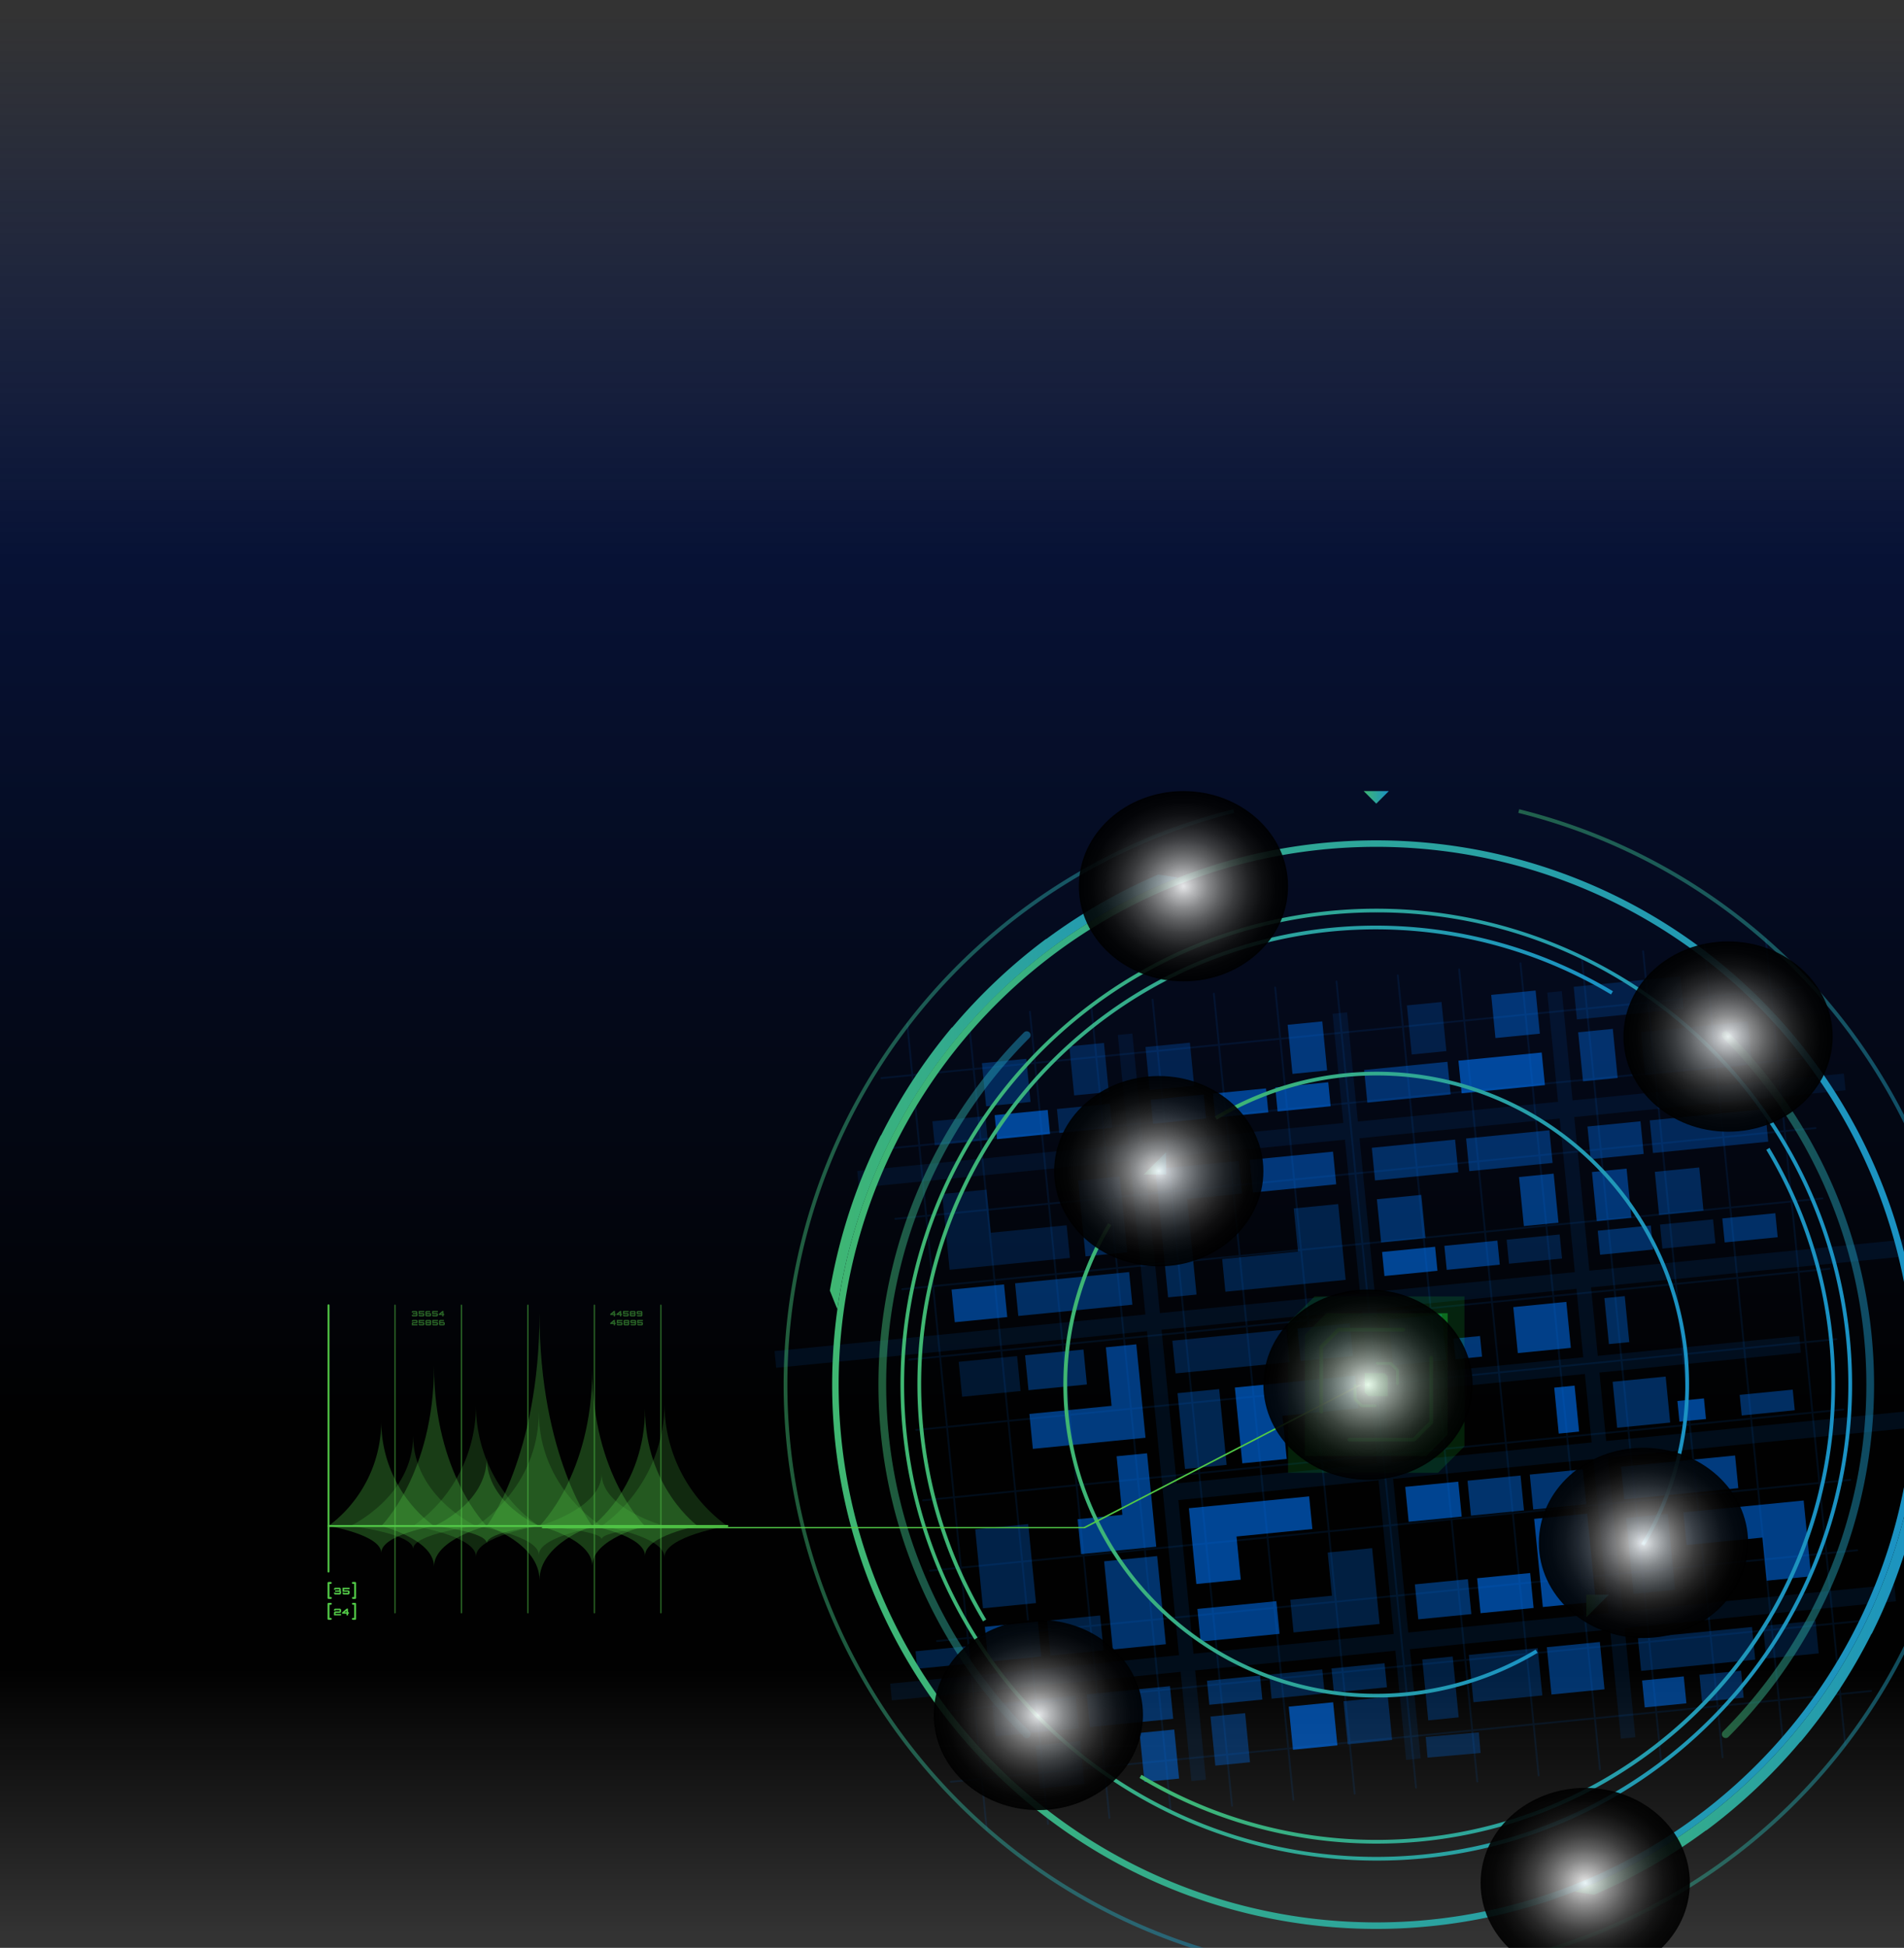 <svg xmlns="http://www.w3.org/2000/svg" xmlns:xlink="http://www.w3.org/1999/xlink" width="440" height="450" viewBox="0 0 440 450"><rect x="0" y="0" width="440" height="450" fill="#333333" stroke="none"/><defs><linearGradient id="a" x1="0.5" x2="0.5" y2="1" gradientUnits="objectBoundingBox"><stop offset="0" stop-color="#1a1e4e"/><stop offset="1" stop-color="#0c0d17"/></linearGradient><clipPath id="b"><rect width="440" height="450" fill="url(#a)"/></clipPath><linearGradient id="c" x1="0.5" x2="0.5" y2="1" gradientUnits="objectBoundingBox"><stop offset="0" stop-color="#0b1c56" stop-opacity="0"/><stop offset="0.284" stop-color="#071235"/><stop offset="0.732" stop-color="#010101"/><stop offset="0.862" stop-color="#010101"/><stop offset="1" stop-opacity="0"/></linearGradient><linearGradient id="d" x1="-0.514" y1="0.344" x2="1.705" y2="0.339" gradientUnits="objectBoundingBox"><stop offset="0" stop-color="#52ca47"/><stop offset="1" stop-color="#07f"/></linearGradient><radialGradient id="t" cx="0.5" cy="0.5" r="0.5" gradientUnits="objectBoundingBox"><stop offset="0" stop-color="#fff"/><stop offset="0.11" stop-color="#cbcbcb"/><stop offset="0.239" stop-color="#959595"/><stop offset="0.37" stop-color="#686868"/><stop offset="0.499" stop-color="#424242"/><stop offset="0.628" stop-color="#252525"/><stop offset="0.755" stop-color="#101010"/><stop offset="0.88" stop-color="#040404"/><stop offset="1"/></radialGradient></defs><g clip-path="url(#b)"><rect width="440" height="450" fill="url(#c)"/><g transform="translate(75.497 140.563)"><g transform="translate(103.495 76.19)"><g transform="translate(24.491)" opacity="0.1" style="mix-blend-mode:screen;isolation:isolate"><g transform="translate(5.963 19.571)"><path d="M143.356,278.278a.214.214,0,0,1-.212-.194L124.774,91.868a.215.215,0,0,1,.428-.042l18.369,186.217a.217.217,0,0,1-.193.235Z" transform="translate(-124.773 -91.632)" fill="#07f"/></g><g transform="translate(20.134 18.172)"><path d="M156.435,276.987a.214.214,0,0,1-.213-.193L137.853,90.578a.215.215,0,1,1,.428-.043L156.65,276.752a.214.214,0,0,1-.193.234Z" transform="translate(-137.852 -90.341)" fill="#07f"/></g><g transform="translate(34.305 16.774)"><path d="M169.514,275.7a.216.216,0,0,1-.213-.194L150.932,89.287a.214.214,0,1,1,.427-.042l18.37,186.217a.216.216,0,0,1-.193.235Z" transform="translate(-150.931 -89.051)" fill="#07f"/></g><g transform="translate(48.476 15.377)"><path d="M182.593,274.407a.215.215,0,0,1-.213-.193L164.011,88a.215.215,0,0,1,.427-.042l18.37,186.217a.214.214,0,0,1-.193.234Z" transform="translate(-164.01 -87.762)" fill="#07f"/></g><g transform="translate(62.646 13.978)"><path d="M195.672,273.118a.214.214,0,0,1-.214-.193L177.089,86.707a.215.215,0,0,1,.428-.042l18.37,186.217a.217.217,0,0,1-.193.235Z" transform="translate(-177.088 -86.471)" fill="#07f"/></g><g transform="translate(76.817 12.58)"><path d="M208.75,271.827a.215.215,0,0,1-.213-.193L190.168,85.417a.216.216,0,0,1,.429-.042l18.369,186.217a.216.216,0,0,1-.194.234Z" transform="translate(-190.167 -85.18)" fill="#07f"/></g><g transform="translate(90.988 11.183)"><path d="M221.829,270.538a.215.215,0,0,1-.213-.194L203.247,84.127a.215.215,0,0,1,.428-.042L222.044,270.3a.216.216,0,0,1-.193.235Z" transform="translate(-203.246 -83.891)" fill="#07f"/></g><g transform="translate(105.159 9.785)"><path d="M234.908,269.247a.214.214,0,0,1-.213-.193L216.326,82.836a.213.213,0,0,1,.192-.234.216.216,0,0,1,.236.193l18.369,186.216a.215.215,0,0,1-.193.235Z" transform="translate(-216.325 -82.601)" fill="#07f"/></g><g transform="translate(119.33 8.386)"><path d="M247.987,267.958a.216.216,0,0,1-.215-.193L229.4,81.546a.216.216,0,1,1,.429-.041L248.2,267.72a.215.215,0,0,1-.193.236Z" transform="translate(-229.403 -81.31)" fill="#07f"/></g><g transform="translate(133.501 6.988)"><path d="M261.066,266.667a.214.214,0,0,1-.213-.193L242.483,80.256a.216.216,0,0,1,.429-.042l18.369,186.217a.216.216,0,0,1-.193.235Z" transform="translate(-242.482 -80.019)" fill="#07f"/></g><g transform="translate(147.671 5.591)"><path d="M274.145,265.378a.213.213,0,0,1-.213-.194L255.561,78.966a.217.217,0,0,1,.194-.235.215.215,0,0,1,.235.193L274.359,265.14a.215.215,0,0,1-.193.236Z" transform="translate(-255.56 -78.73)" fill="#07f"/></g><g transform="translate(161.844 4.193)"><path d="M287.223,264.086a.214.214,0,0,1-.213-.194L268.642,77.676a.215.215,0,1,1,.427-.042l18.369,186.217a.215.215,0,0,1-.194.235Z" transform="translate(-268.641 -77.44)" fill="#07f"/></g><g transform="translate(176.015 2.795)"><path d="M300.3,262.8a.214.214,0,0,1-.213-.2L281.721,76.386a.214.214,0,0,1,.192-.235.216.216,0,0,1,.235.193L300.517,262.56a.215.215,0,0,1-.192.236Z" transform="translate(-281.72 -76.15)" fill="#07f"/></g><g transform="translate(190.185 1.397)"><path d="M313.381,261.507a.215.215,0,0,1-.213-.194L294.8,75.1a.215.215,0,0,1,.192-.235.213.213,0,0,1,.235.193L313.6,261.27a.215.215,0,0,1-.193.235Z" transform="translate(-294.798 -74.859)" fill="#07f"/></g><g transform="translate(204.356)"><path d="M326.459,260.216a.217.217,0,0,1-.214-.194L307.878,73.806a.215.215,0,0,1,.427-.043l18.37,186.217a.215.215,0,0,1-.194.235Z" transform="translate(-307.877 -73.57)" fill="#07f"/></g><g transform="translate(16.036 173.692)"><path d="M134.286,255.281a.215.215,0,0,1-.021-.429l212.65-20.975a.217.217,0,0,1,.234.193.213.213,0,0,1-.192.234L134.307,255.28Z" transform="translate(-134.07 -233.876)" fill="#07f"/></g><g transform="translate(14.432 157.434)"><path d="M132.806,240.277a.215.215,0,0,1-.021-.429l212.649-20.977a.22.22,0,0,1,.236.193.214.214,0,0,1-.194.235L132.826,240.276Z" transform="translate(-132.59 -218.87)" fill="#07f"/></g><g transform="translate(12.829 141.176)"><path d="M131.326,225.272a.215.215,0,0,1-.022-.428l212.652-20.978a.222.222,0,0,1,.235.194.218.218,0,0,1-.194.236L131.346,225.272Z" transform="translate(-131.11 -203.866)" fill="#07f"/></g><g transform="translate(11.225 124.919)"><path d="M129.845,210.268a.214.214,0,0,1-.02-.428l212.651-20.978a.22.22,0,0,1,.235.194.217.217,0,0,1-.193.235L129.866,210.268Z" transform="translate(-129.63 -188.861)" fill="#07f"/></g><g transform="translate(9.622 108.662)"><path d="M128.366,195.264a.215.215,0,0,1-.022-.429L341,173.858a.222.222,0,0,1,.235.193.216.216,0,0,1-.193.235L128.386,195.263Z" transform="translate(-128.15 -173.858)" fill="#07f"/></g><g transform="translate(8.018 92.405)"><path d="M126.886,180.26a.215.215,0,0,1-.022-.429l212.651-20.977a.22.22,0,0,1,.235.194.214.214,0,0,1-.193.235L126.906,180.259Z" transform="translate(-126.67 -158.854)" fill="#07f"/></g><g transform="translate(6.415 76.148)"><path d="M125.406,165.256a.215.215,0,0,1-.022-.429L338.036,143.85a.215.215,0,1,1,.042.428L125.426,165.255Z" transform="translate(-125.19 -143.849)" fill="#07f"/></g><g transform="translate(4.811 59.891)"><path d="M123.925,150.252a.215.215,0,0,1-.021-.429l212.652-20.977a.215.215,0,1,1,.041.428L123.946,150.251Z" transform="translate(-123.71 -128.845)" fill="#07f"/></g><g transform="translate(3.207 43.634)"><path d="M122.445,135.248a.215.215,0,0,1-.021-.429l212.652-20.977a.215.215,0,0,1,.042.428L122.466,135.247Z" transform="translate(-122.23 -113.841)" fill="#07f"/></g><g transform="translate(1.604 27.377)"><path d="M120.965,120.244a.215.215,0,0,1-.021-.429L333.594,98.838a.215.215,0,1,1,.042.428L120.986,120.243Z" transform="translate(-120.75 -98.837)" fill="#07f"/></g><g transform="translate(0 11.12)"><path d="M119.485,105.24a.215.215,0,0,1-.021-.429L332.115,83.834a.215.215,0,1,1,.042.428L119.506,105.239Z" transform="translate(-119.27 -83.833)" fill="#07f"/></g></g><g transform="translate(0 12.222)" opacity="0.1" style="mix-blend-mode:screen;isolation:isolate"><path d="M344.165,107.753l-.381-3.856-62.7,6.185L278.6,84.85l-3.36.332,2.489,25.232-46.262,4.564-2.489-25.232-3.361.332,2.489,25.232-46.262,4.564-2.488-25.232-3.362.33,2.489,25.232-62.7,6.185.38,3.856,62.7-6.184,3.5,35.493-85.7,8.454.38,3.856,85.7-8.453,7.383,74.846-66.732,6.582.38,3.855,66.732-6.582,2.489,25.232,3.361-.33-2.489-25.233,46.261-4.563,2.49,25.231,3.361-.333-2.489-25.232,46.262-4.563,2.489,25.232,3.36-.333-2.488-25.232,62.7-6.185-.381-3.855-62.7,6.185-3.5-35.5,71.351-7.037-.379-3.857-71.353,7.039-1.56-15.819,46.558-4.593-.379-3.856-46.559,4.593-1.561-15.819,85.609-8.445-.38-3.855-85.609,8.444-3.5-35.494ZM182.221,123.727l46.262-4.564,3.5,35.5-46.262,4.564Zm50.145,34.787,3.5,35.5L189.6,198.573l-3.5-35.5Zm-38.879,79.409-3.5-35.495,46.261-4.564,3.5,35.5Zm95.885-9.459-46.262,4.564-3.5-35.494,46.261-4.563Zm-3.882-39.35-46.261,4.564-1.56-15.82,46.262-4.564Zm-1.941-19.675L237.286,174l-1.56-15.819,46.261-4.564Zm-1.941-19.675-46.261,4.564-3.5-35.494,46.262-4.564Z" transform="translate(-96.666 -84.85)" fill="#07f"/></g><g transform="translate(32.584 8.782)"><g transform="translate(70.86 52.632)" opacity="0.25"><path d="M219.93,140.216l-.983-9.965-10.263,1.012.983,9.965-17.529,1.729.744,7.543,27.792-2.742Z" transform="translate(-192.139 -130.251)" fill="#07f"/></g><g transform="translate(106.611 50.509)" opacity="0.37"><rect width="10.313" height="10.013" transform="matrix(0.995, -0.098, 0.098, 0.995, 0, 1.012)" fill="#07f"/></g><g transform="translate(107.813 62.495)" opacity="0.56"><rect width="12.313" height="5.579" transform="translate(0 1.208) rotate(-5.632)" fill="#07f"/></g><g transform="translate(122.205 61.075)" opacity="0.44"><rect width="12.313" height="5.578" transform="translate(0 1.209) rotate(-5.634)" fill="#07f"/></g><g transform="translate(136.597 59.656)" opacity="0.23"><rect width="12.313" height="5.579" transform="matrix(0.995, -0.098, 0.098, 0.995, 0, 1.209)" fill="#07f"/></g><g transform="translate(113.166 116.761)" opacity="0.57"><rect width="12.313" height="8.107" transform="matrix(0.995, -0.098, 0.098, 0.995, 0, 1.208)" fill="#07f"/></g><g transform="translate(127.558 115.341)" opacity="0.42"><rect width="12.312" height="8.107" transform="translate(0 1.208) rotate(-5.632)" fill="#07f"/></g><g transform="translate(141.949 113.921)" opacity="0.43"><rect width="12.313" height="8.107" transform="translate(0 1.209) rotate(-5.637)" fill="#07f"/></g><g transform="translate(115.387 139.289)" opacity="0.41"><rect width="12.313" height="8.108" transform="translate(0 1.209) rotate(-5.637)" fill="#07f"/></g><g transform="translate(129.78 137.87)" opacity="0.58"><rect width="12.312" height="8.107" transform="translate(0 1.208) rotate(-5.633)" fill="#07f"/></g><g transform="translate(142.959 124.153)" opacity="0.59"><rect width="12.313" height="20.464" transform="matrix(0.995, -0.098, 0.098, 0.995, 0, 1.208)" fill="#07f"/></g><g transform="translate(13.788 126.564)" opacity="0.28"><rect width="12.313" height="18.342" transform="matrix(0.995, -0.098, 0.098, 0.995, 0, 1.208)" fill="#07f"/></g><g transform="translate(37.455 110.206)" opacity="0.52"><path d="M171.645,197.6l-10.338,1.019.8,8.068,10.338-1.02,7.033-.694-2.13-21.585-7.032.693Z" transform="translate(-161.308 -183.388)" fill="#07f"/></g><g transform="translate(26.314 85.032)" opacity="0.49"><path d="M170.021,174.367l-19,1.874.8,8.068,19-1.875,7.033-.693-2.129-21.587-7.033.694Z" transform="translate(-151.025 -160.154)" fill="#07f"/></g><g transform="translate(25.31 86.236)" opacity="0.35"><rect width="13.562" height="8.107" transform="matrix(0.995, -0.098, 0.098, 0.995, 0, 1.332)" fill="#07f"/></g><g transform="translate(9.971 87.749)" opacity="0.18"><rect width="13.562" height="8.108" transform="translate(0 1.332) rotate(-5.635)" fill="#07f"/></g><g transform="translate(16.01 149.093)" opacity="0.48"><rect width="12.314" height="8.107" transform="matrix(0.995, -0.098, 0.098, 0.995, 0, 1.208)" fill="#07f"/></g><g transform="translate(0 154.746)" opacity="0.26"><rect width="12.313" height="4.053" transform="matrix(0.995, -0.098, 0.098, 0.995, 0, 1.208)" fill="#07f"/></g><g transform="translate(30.402 147.673)" opacity="0.26"><rect width="12.313" height="8.107" transform="translate(0 1.208) rotate(-5.631)" fill="#07f"/></g><g transform="translate(127.859 155.221)" opacity="0.26"><rect width="15.989" height="10.98" transform="translate(0 1.569) rotate(-5.632)" fill="#07f"/></g><g transform="translate(145.884 153.803)" opacity="0.42"><rect width="12.313" height="10.981" transform="translate(0 1.208) rotate(-5.633)" fill="#07f"/></g><g transform="translate(117.1 157.158)" opacity="0.25"><rect width="7.067" height="14.125" transform="matrix(0.995, -0.098, 0.098, 0.995, 0, 0.693)" fill="#07f"/></g><g transform="translate(43.581 133.956)" opacity="0.42"><rect width="12.313" height="20.464" transform="translate(0 1.208) rotate(-5.632)" fill="#07f"/></g><g transform="translate(109.349 78.069)" opacity="0.31"><rect width="12.313" height="10.673" transform="translate(0 1.209) rotate(-5.635)" fill="#07f"/></g><g transform="translate(124.319 83.113)" opacity="0.45"><rect width="6.156" height="4.786" transform="translate(0 0.604) rotate(-5.633)" fill="#07f"/></g><g transform="translate(138.133 75.229)" opacity="0.52"><rect width="12.314" height="10.674" transform="translate(0 1.209) rotate(-5.635)" fill="#07f"/></g><g transform="translate(147.593 94.575)" opacity="0.59"><rect width="4.725" height="10.673" transform="matrix(0.995, -0.098, 0.098, 0.995, 0, 0.464)" fill="#07f"/></g><g transform="translate(159.187 73.898)" opacity="0.35"><rect width="4.725" height="10.674" transform="translate(0 0.464) rotate(-5.63)" fill="#07f"/></g><g transform="translate(161.093 92.482)" opacity="0.36"><rect width="12.313" height="10.674" transform="matrix(0.995, -0.098, 0.098, 0.995, 0, 1.208)" fill="#07f"/></g><g transform="translate(176.063 97.526)" opacity="0.57"><rect width="6.156" height="4.786" transform="translate(0 0.604) rotate(-5.632)" fill="#07f"/></g><g transform="translate(190.454 95.502)" opacity="0.38"><rect width="12.314" height="4.786" transform="translate(0 1.209) rotate(-5.636)" fill="#07f"/></g><g transform="translate(139.461 45.598)" opacity="0.46"><rect width="8.041" height="11.394" transform="matrix(0.995, -0.098, 0.098, 0.995, 0, 0.789)" fill="#07f"/></g><g transform="translate(55.436 42.666)" opacity="0.29"><path d="M185.222,129.846l12.672-1.25-.744-7.543-19.246,1.9.744,7.542,2.178,22.081,6.575-.649Z" transform="translate(-177.903 -121.053)" fill="#07f"/></g><g transform="translate(77.227 40.517)" opacity="0.44"><rect width="19.34" height="7.58" transform="matrix(0.995, -0.098, 0.098, 0.995, 0, 1.899)" fill="#07f"/></g><g transform="translate(59.347 81.609)" opacity="0.24"><rect width="26.488" height="7.58" transform="translate(0 2.6) rotate(-5.634)" fill="#07f"/></g><g transform="translate(73.788 92.277)" opacity="0.58"><path d="M222.632,166.841l-27.791,2.742.744,7.543.983,9.965,10.263-1.014-.983-9.964,17.53-1.73Z" transform="translate(-194.841 -166.841)" fill="#07f"/></g><g transform="translate(63.164 120.16)" opacity="0.58"><path d="M196.042,201.846l17.53-1.729-.745-7.542-27.791,2.741.744,7.543.983,9.965,10.263-1.013Z" transform="translate(-185.035 -192.575)" fill="#07f"/></g><g transform="translate(86.609 132.126)" opacity="0.25"><path d="M206.674,215.543l.745,7.543,19.883-1.961-.744-7.543-.983-9.964-10.263,1.012.983,9.965Z" transform="translate(-206.674 -203.618)" fill="#07f"/></g><g transform="translate(65.137 144.369)" opacity="0.52"><rect width="18.339" height="7.58" transform="matrix(0.995, -0.098, 0.098, 0.995, 0, 1.8)" fill="#07f"/></g><g transform="translate(60.541 95.375)" opacity="0.31"><rect width="9.67" height="17.593" transform="translate(0 0.95) rotate(-5.639)" fill="#07f"/></g><g transform="translate(88.261 80.162)" opacity="0.54"><rect width="12.182" height="7.58" transform="matrix(0.995, -0.098, 0.098, 0.995, 0, 1.196)" fill="#07f"/></g><g transform="translate(163.028 110.715)" opacity="0.49"><rect width="26.488" height="7.58" transform="translate(0 2.601) rotate(-5.635)" fill="#07f"/></g><g transform="translate(177.444 121.12)" opacity="0.52"><path d="M291.253,203.745l17.529-1.729.983,9.965,10.263-1.013L319.043,201l-.743-7.543L290.508,196.2Z" transform="translate(-290.508 -193.461)" fill="#07f"/></g><g transform="translate(164.198 124.219)" opacity="0.29"><rect width="9.669" height="17.592" transform="translate(0 0.949) rotate(-5.633)" fill="#07f"/></g><g transform="translate(166.937 150.335)" opacity="0.27"><rect width="26.488" height="7.579" transform="translate(0 2.601) rotate(-5.635)" fill="#07f"/></g><g transform="translate(167.9 161.753)" opacity="0.5"><rect width="9.671" height="6.25" transform="translate(0 0.949) rotate(-5.632)" fill="#07f"/></g><g transform="translate(181.145 160.445)" opacity="0.33"><rect width="9.671" height="6.249" transform="matrix(0.995, -0.098, 0.098, 0.995, 0, 0.95)" fill="#07f"/></g><g transform="translate(195.851 148.887)" opacity="0.18"><rect width="12.183" height="7.58" transform="matrix(0.995, -0.098, 0.098, 0.995, 0, 1.196)" fill="#07f"/></g><g transform="translate(23.002 68.339)" opacity="0.37"><rect width="26.488" height="7.579" transform="translate(0 2.6) rotate(-5.634)" fill="#07f"/></g><g transform="translate(6.147 49.295)" opacity="0.18"><path d="M161.187,135.407l-17.529,1.728-.983-9.964-10.263,1.012.983,9.965.744,7.543,27.792-2.742Z" transform="translate(-132.412 -127.171)" fill="#07f"/></g><g transform="translate(37.561 46.259)" opacity="0.3"><rect width="9.67" height="17.592" transform="translate(0 0.949) rotate(-5.632)" fill="#07f"/></g><g transform="translate(8.324 71.191)" opacity="0.5"><rect width="12.182" height="7.58" transform="translate(0 1.196) rotate(-5.635)" fill="#07f"/></g><g transform="translate(105.438 37.734)" opacity="0.35"><rect width="19.34" height="7.58" transform="translate(0 1.898) rotate(-5.633)" fill="#07f"/></g><g transform="translate(127.229 35.584)" opacity="0.36"><rect width="19.34" height="7.579" transform="translate(0 1.899) rotate(-5.634)" fill="#07f"/></g><g transform="translate(53.139 15.341)" opacity="0.24"><rect width="10.312" height="10.013" transform="translate(0 1.013) rotate(-5.635)" fill="#07f"/></g><g transform="translate(54.341 27.327)" opacity="0.51"><rect width="12.314" height="5.579" transform="translate(0 1.209) rotate(-5.634)" fill="#07f"/></g><g transform="translate(68.733 25.908)" opacity="0.52"><rect width="12.313" height="5.579" transform="matrix(0.995, -0.098, 0.098, 0.995, 0, 1.208)" fill="#07f"/></g><g transform="translate(83.125 24.488)" opacity="0.55"><rect width="12.313" height="5.579" transform="matrix(0.995, -0.098, 0.098, 0.995, 0, 1.209)" fill="#07f"/></g><g transform="translate(85.989 10.43)" opacity="0.43"><rect width="8.042" height="11.394" transform="translate(0 0.789) rotate(-5.632)" fill="#07f"/></g><g transform="translate(133.028 3.301)" opacity="0.4"><rect width="10.312" height="10.013" transform="translate(0 1.013) rotate(-5.635)" fill="#07f"/></g><g transform="translate(113.546 5.951)" opacity="0.21"><rect width="8.042" height="11.394" transform="translate(0 0.79) rotate(-5.636)" fill="#07f"/></g><g transform="translate(125.457 17.612)" opacity="0.58"><rect width="19.34" height="7.58" transform="matrix(0.995, -0.098, 0.098, 0.995, 0, 1.899)" fill="#07f"/></g><g transform="translate(103.665 19.761)" opacity="0.38"><rect width="19.34" height="7.58" transform="translate(0 1.899) rotate(-5.634)" fill="#07f"/></g><g transform="translate(170.84 44.173)" opacity="0.31"><rect width="10.313" height="10.013" transform="translate(0 1.013) rotate(-5.635)" fill="#07f"/></g><g transform="translate(172.042 56.159)" opacity="0.2"><rect width="12.313" height="5.578" transform="translate(0 1.209) rotate(-5.634)" fill="#07f"/></g><g transform="translate(186.434 54.739)" opacity="0.37"><rect width="12.314" height="5.579" transform="translate(0 1.209) rotate(-5.635)" fill="#07f"/></g><g transform="translate(157.65 57.579)" opacity="0.36"><rect width="12.313" height="5.579" transform="translate(0 1.209) rotate(-5.637)" fill="#07f"/></g><g transform="translate(156.312 44.441)" opacity="0.43"><rect width="8.043" height="11.394" transform="translate(0 0.789) rotate(-5.632)" fill="#07f"/></g><g transform="translate(169.668 30.668)" opacity="0.3"><rect width="26.775" height="7.58" transform="matrix(0.995, -0.098, 0.098, 0.995, 0, 2.628)" fill="#07f"/></g><g transform="translate(155.275 33.508)" opacity="0.36"><rect width="12.313" height="7.579" transform="translate(0 1.209) rotate(-5.634)" fill="#07f"/></g><g transform="translate(167.656 10.469)" opacity="0.18"><rect width="24.788" height="10.013" transform="translate(0 2.434) rotate(-5.634)" fill="#07f"/></g><g transform="translate(153.128 12.158)" opacity="0.37"><rect width="8.042" height="11.394" transform="translate(0 0.789) rotate(-5.632)" fill="#07f"/></g><g transform="translate(152.091 0)" opacity="0.2"><rect width="24.789" height="7.579" transform="translate(0 2.434) rotate(-5.634)" fill="#07f"/></g><g transform="translate(27.784 176.683)" opacity="0.21"><rect width="10.312" height="10.013" transform="matrix(0.995, -0.098, 0.098, 0.995, 0, 1.012)" fill="#07f"/></g><g transform="translate(51.783 174.02)" opacity="0.46"><rect width="8.042" height="11.394" transform="matrix(0.995, -0.098, 0.098, 0.995, 0, 0.789)" fill="#07f"/></g><g transform="translate(98.887 166.481)" opacity="0.28"><rect width="10.313" height="10.013" transform="matrix(0.995, -0.098, 0.098, 0.995, 0, 1.012)" fill="#07f"/></g><g transform="translate(86.241 167.728)" opacity="0.59"><rect width="10.313" height="10.013" transform="translate(0 1.013) rotate(-5.635)" fill="#07f"/></g><g transform="translate(96.129 158.711)" opacity="0.29"><rect width="12.313" height="5.578" transform="translate(0 1.208) rotate(-5.632)" fill="#07f"/></g><g transform="translate(81.737 160.131)" opacity="0.26"><rect width="12.313" height="5.578" transform="translate(0 1.209) rotate(-5.637)" fill="#07f"/></g><g transform="translate(67.345 161.551)" opacity="0.35"><rect width="12.314" height="5.578" transform="translate(0 1.208) rotate(-5.632)" fill="#07f"/></g><g transform="translate(68.16 170.24)" opacity="0.33"><rect width="8.043" height="11.394" transform="translate(0 0.789) rotate(-5.632)" fill="#07f"/></g><g transform="translate(15.334 19.07)" opacity="0.29"><rect width="10.313" height="10.013" transform="matrix(0.995, -0.098, 0.098, 0.995, 0, 1.012)" fill="#07f"/></g><g transform="translate(3.891 32.304)" opacity="0.18"><rect width="12.313" height="5.578" transform="matrix(0.995, -0.098, 0.098, 0.995, 0, 1.208)" fill="#07f"/></g><g transform="translate(18.283 30.884)" opacity="0.57"><rect width="12.313" height="5.579" transform="matrix(0.995, -0.098, 0.098, 0.995, 0, 1.21)" fill="#07f"/></g><g transform="translate(32.675 29.465)" opacity="0.26"><rect width="12.314" height="5.579" transform="translate(0 1.208) rotate(-5.632)" fill="#07f"/></g><g transform="translate(35.539 15.407)" opacity="0.25"><rect width="8.042" height="11.395" transform="translate(0 0.789) rotate(-5.633)" fill="#07f"/></g><g transform="translate(17.761 166.155)" opacity="0.18"><rect width="19.34" height="7.58" transform="matrix(0.995, -0.098, 0.098, 0.995, 0, 1.898)" fill="#07f"/></g><g transform="translate(39.552 164.005)" opacity="0.37"><rect width="19.34" height="7.58" transform="translate(0 1.899) rotate(-5.636)" fill="#07f"/></g></g></g><g transform="translate(253.98 259.65)" opacity="0.26"><rect width="12.313" height="4.788" transform="translate(0 1.066) rotate(-4.968)" fill="#07f"/></g><g transform="translate(222.168 158.94)"><g opacity="0.15" style="mix-blend-mode:screen;isolation:isolate"><path d="M240.819,190.7H206.193V156.072l6.129-6.129h34.626v34.626Z" transform="translate(-206.193 -149.943)" fill="#17d936"/></g><g transform="translate(3.878 3.877)" opacity="0.4" style="mix-blend-mode:screen;isolation:isolate"><path d="M237.809,186.521H209.772V158.485l4.962-4.964h28.037v28.038C240.833,183.5,239.747,184.584,237.809,186.521Z" transform="translate(-209.772 -153.521)" fill="#17d936"/></g><g transform="translate(7.243 7.243)" style="mix-blend-mode:screen;isolation:isolate"><path d="M213.31,176.42a.433.433,0,0,1-.432-.432V161.037a.431.431,0,0,1,.127-.306l3.976-3.976a.432.432,0,0,1,.306-.127h14.951a.432.432,0,0,1,0,.864H217.464l-3.723,3.723v14.774A.432.432,0,0,1,213.31,176.42Z" transform="translate(-212.878 -156.628)" fill="#17d936"/></g><g transform="translate(13.719 13.719)" style="mix-blend-mode:screen;isolation:isolate"><path d="M234.24,182.4H219.287a.432.432,0,1,1,0-.864h14.774l3.722-3.723V163.037a.432.432,0,1,1,.864,0V177.99a.429.429,0,0,1-.127.3l-3.975,3.976A.435.435,0,0,1,234.24,182.4Z" transform="translate(-218.855 -162.605)" fill="#17d936"/></g><g transform="translate(15.158 20.302)" style="mix-blend-mode:screen;isolation:isolate"><path d="M225.155,173.975h-3.116a.316.316,0,0,1-.229-.1l-1.533-1.532a.321.321,0,0,1-.094-.229V169a.323.323,0,0,1,.647,0v2.983l1.342,1.342h2.983a.323.323,0,0,1,0,.647Z" transform="translate(-220.183 -168.68)" fill="#17d936"/></g><g transform="translate(20.302 15.158)" style="mix-blend-mode:screen;isolation:isolate"><path d="M229.9,169.228a.323.323,0,0,1-.323-.323v-2.983l-1.345-1.342h-2.982a.323.323,0,0,1,0-.647h3.116a.319.319,0,0,1,.229.094l1.533,1.533a.32.32,0,0,1,.1.228v3.117A.324.324,0,0,1,229.9,169.228Z" transform="translate(-224.93 -163.933)" fill="#17d936"/></g><g transform="translate(17.728 17.728)" style="mix-blend-mode:screen;isolation:isolate"><path d="M227.853,167.1v4.5h-4.5l-.8-.8v-4.5h4.5Z" transform="translate(-222.555 -166.305)" fill="#17d936"/></g></g><g transform="translate(105.586 42.197)"><g transform="translate(21.917 55.472)" opacity="0.5" style="mix-blend-mode:screen;isolation:isolate"><path d="M153.112,256.691a.887.887,0,0,1-.631-.262,115.228,115.228,0,0,1,0-162.773.892.892,0,0,1,1.261,1.261,113.445,113.445,0,0,0,0,160.25.893.893,0,0,1-.631,1.523Z" transform="translate(-118.824 -93.394)" fill="url(#d)"/><g transform="translate(194.907)"><path d="M299.6,256.691a.893.893,0,0,1-.632-1.523,113.445,113.445,0,0,0,0-160.25.892.892,0,1,1,1.262-1.261,115.234,115.234,0,0,1,0,162.773A.889.889,0,0,1,299.6,256.691Z" transform="translate(-298.709 -93.394)" fill="url(#d)"/></g></g><g transform="translate(10.693 11.374)"><g transform="translate(0 7.907)"><path d="M188.97,60.707q-2.288-.39-4.63-.714a129.583,129.583,0,0,0-25.817,14.863l-.1.009A129.606,129.606,0,0,0,136.748,95.3l-.1.033a129.6,129.6,0,0,0-16.351,24.9c-.029.017-.059.035-.087.053a129.054,129.054,0,0,0-11.748,35.82c.583,1.461,1.141,2.891,1.733,4.3A126.112,126.112,0,0,1,188.97,60.707Z" transform="translate(-108.465 -59.993)" fill="url(#d)"/></g><g transform="translate(172.025 143.163)"><path d="M346.006,184.825a126.108,126.108,0,0,1-78.774,99.707q2.29.39,4.633.714a129.637,129.637,0,0,0,25.817-14.863c.035,0,.068-.007.1-.01a129.6,129.6,0,0,0,21.672-20.438c.033-.012.065-.022.1-.031A129.6,129.6,0,0,0,335.906,225l.087-.054a129.046,129.046,0,0,0,11.747-35.818C347.158,187.667,346.6,186.237,346.006,184.825Z" transform="translate(-267.232 -184.825)" fill="url(#d)"/></g><g transform="translate(0.521)"><path d="M359.223,195.858a125.741,125.741,0,1,0-78.774,99.707A126.035,126.035,0,0,0,359.223,195.858Zm-81.63,99.183a124.248,124.248,0,0,1-167.141-116.6,124.245,124.245,0,0,1,81.334-116.6,124.248,124.248,0,0,1,167.145,116.6,124.243,124.243,0,0,1-81.338,116.6Z" transform="translate(-108.946 -52.695)" fill="url(#d)"/></g></g><g transform="translate(64.668 64.829)"><g transform="translate(35.004)"><path d="M289.827,211.608l-.74-.445a71.823,71.823,0,0,0,9.747-45.092,71.427,71.427,0,0,0-62.71-62.71,71.831,71.831,0,0,0-45.092,9.746l-.446-.738a72.693,72.693,0,0,1,45.638-9.865,72.29,72.29,0,0,1,63.467,63.468A72.689,72.689,0,0,1,289.827,211.608Z" transform="translate(-190.586 -102.03)" fill="url(#d)"/></g><g transform="translate(0 35.004)"><path d="M230.474,243.915a72.3,72.3,0,0,1-61.855-109.579l.738.446a71.827,71.827,0,0,0-9.746,45.092,71.427,71.427,0,0,0,62.71,62.71,71.826,71.826,0,0,0,45.092-9.747l.446.74A72.648,72.648,0,0,1,230.474,243.915Z" transform="translate(-158.28 -134.336)" fill="url(#d)"/></g></g><g transform="translate(0 4.198)" opacity="0.5" style="mix-blend-mode:screen;isolation:isolate"><g transform="translate(169.79)"><path d="M255.507,311.916l-.206-.839a136.109,136.109,0,0,0,0-264.168l.206-.838a136.972,136.972,0,0,1,0,265.844Z" transform="translate(-255.301 -46.072)" fill="url(#d)"/></g><path d="M202.518,311.916a136.972,136.972,0,0,1,0-265.844l.207.838a136.108,136.108,0,0,0,0,264.168Z" transform="translate(-98.596 -46.072)" fill="url(#d)"/></g><g transform="translate(27.001 27.162)"><path d="M233.474,287.182a109.955,109.955,0,1,1,77.753-32.2A109.24,109.24,0,0,1,233.474,287.182Zm0-219.054a109.1,109.1,0,1,0,77.141,31.954A108.382,108.382,0,0,0,233.474,68.128Z" transform="translate(-123.516 -67.266)" fill="url(#d)"/></g><g transform="translate(83.222 83.382)"><path d="M180.6,124.352v-5.2l-5.2,5.2Z" transform="translate(-175.404 -119.153)" fill="url(#d)"/><g transform="translate(102.277 102.278)"><path d="M269.8,213.549v5.2l5.2-5.2Z" transform="translate(-269.799 -213.549)" fill="url(#d)"/></g></g><g transform="translate(30.918 31.079)"><path d="M142.3,231.617a106.621,106.621,0,0,1-14.47-66.942,106.043,106.043,0,0,1,93.1-93.1,106.615,106.615,0,0,1,66.942,14.47l-.445.74a105.745,105.745,0,0,0-66.4-14.353,105.181,105.181,0,0,0-92.34,92.34,105.753,105.753,0,0,0,14.353,66.4Z" transform="translate(-127.131 -70.881)" fill="url(#d)"/><g transform="translate(51.347 51.346)"><path d="M229.357,279.006a106.521,106.521,0,0,1-54.836-15.165l.445-.739a105.736,105.736,0,0,0,66.4,14.352A105.178,105.178,0,0,0,333.7,185.115a105.745,105.745,0,0,0-14.352-66.4l.74-.446a106.617,106.617,0,0,1,14.469,66.943,105.9,105.9,0,0,1-105.2,93.792Z" transform="translate(-174.521 -118.27)" fill="url(#d)"/></g></g><g transform="translate(134.06)"><path d="M225.224,45.1l2.9-2.9h-5.8Z" transform="translate(-222.324 -42.197)" fill="url(#d)"/><g transform="translate(0 271.341)"><path d="M225.224,292.627l-2.9,2.9h5.8Z" transform="translate(-222.324 -292.627)" fill="url(#d)"/></g></g></g><g transform="translate(49.694 179.318)"><path d="M140.283,272.364H15.161c-.151,0-.273-.063-.273-.141s.122-.14.273-.14h125.01l63.56-32.858a.468.468,0,0,1,.385,0c.107.055.107.145,0,.2l-63.64,32.9A.435.435,0,0,1,140.283,272.364Z" transform="translate(-14.888 -239.182)" fill="#52ca47"/></g><g transform="translate(0.205 160.787)"><g transform="translate(0.016)"><g transform="translate(0.199 1.984)"><g transform="translate(0 24.721)" opacity="0.3" style="mix-blend-mode:screen;isolation:isolate"><path d="M27.569,236.24A30.22,30.22,0,0,1,15.38,260.727H39.758A30.221,30.221,0,0,1,27.569,236.24Z" transform="translate(-15.38 -236.24)" fill="#52ca47"/></g><g transform="translate(12.189 12.258)" opacity="0.3" style="mix-blend-mode:screen;isolation:isolate"><path d="M38.818,224.737c0,24.915-12.188,36.951-12.188,36.951H51.008S38.818,249.652,38.818,224.737Z" transform="translate(-26.63 -224.737)" fill="#52ca47"/></g><g transform="translate(24.378 33.451)" opacity="0.3" style="mix-blend-mode:screen;isolation:isolate"><path d="M50.068,244.3c0,10.625-12.189,15.757-12.189,15.757H62.258S50.068,254.922,50.068,244.3Z" transform="translate(-37.879 -244.297)" fill="#52ca47"/></g><g transform="translate(36.567)" opacity="0.3" style="mix-blend-mode:screen;isolation:isolate"><path d="M61.318,213.424c0,33.181-12.189,49.208-12.189,49.208H73.508S61.318,246.605,61.318,213.424Z" transform="translate(-49.129 -213.424)" fill="#52ca47"/></g><g transform="translate(48.757 13.039)" opacity="0.3" style="mix-blend-mode:screen;isolation:isolate"><path d="M72.568,225.458c0,24.39-12.189,36.169-12.189,36.169H84.758S72.568,249.848,72.568,225.458Z" transform="translate(-60.379 -225.458)" fill="#52ca47"/></g><g transform="translate(60.946 22.066)" opacity="0.3" style="mix-blend-mode:screen;isolation:isolate"><path d="M83.818,233.789c0,18.3-12.189,27.143-12.189,27.143H96.007S83.818,252.092,83.818,233.789Z" transform="translate(-71.629 -233.789)" fill="#52ca47"/></g><g transform="translate(5.036 20.824)"><g transform="translate(58.081)" opacity="0.2" style="mix-blend-mode:screen;isolation:isolate"><path d="M88.154,232.643a34.851,34.851,0,0,0,14.521,28.385H73.633A34.851,34.851,0,0,0,88.154,232.643Z" transform="translate(-73.633 -232.643)" fill="#52ca47"/></g><g transform="translate(43.561 16.281)" opacity="0.2" style="mix-blend-mode:screen;isolation:isolate"><path d="M74.752,247.669c0,8.161,14.521,12.1,14.521,12.1H60.232S74.752,255.83,74.752,247.669Z" transform="translate(-60.232 -247.669)" fill="#52ca47"/></g><g transform="translate(29.041 2.029)" opacity="0.2" style="mix-blend-mode:screen;isolation:isolate"><path d="M61.351,234.516c0,17.77,14.52,26.355,14.52,26.355H46.831S61.351,252.287,61.351,234.516Z" transform="translate(-46.831 -234.516)" fill="#52ca47"/></g><g transform="translate(14.52 0.599)" opacity="0.2" style="mix-blend-mode:screen;isolation:isolate"><path d="M47.949,233.2A34,34,0,0,0,62.47,260.981H33.429A34,34,0,0,0,47.949,233.2Z" transform="translate(-33.429 -233.196)" fill="#52ca47"/></g><g transform="translate(0 7.535)" opacity="0.2" style="mix-blend-mode:screen;isolation:isolate"><path d="M34.548,239.6c0,14.058,14.52,20.85,14.52,20.85H20.028S34.548,253.655,34.548,239.6Z" transform="translate(-20.028 -239.597)" fill="#52ca47"/></g></g></g><g transform="translate(0.199 51.192)"><g opacity="0.3" style="mix-blend-mode:screen;isolation:isolate"><path d="M27.569,265.056c0-4.192-12.189-6.216-12.189-6.216H39.758S27.569,260.864,27.569,265.056Z" transform="translate(-15.38 -258.84)" fill="#52ca47"/></g><g transform="translate(12.189)" opacity="0.3" style="mix-blend-mode:screen;isolation:isolate"><path d="M38.818,268.22c0-6.324-12.188-9.38-12.188-9.38H51.008S38.818,261.9,38.818,268.22Z" transform="translate(-26.63 -258.84)" fill="#52ca47"/></g><g transform="translate(24.378)" opacity="0.3" style="mix-blend-mode:screen;isolation:isolate"><path d="M50.068,262.84c0-2.7-12.189-4-12.189-4H62.258S50.068,260.143,50.068,262.84Z" transform="translate(-37.879 -258.84)" fill="#52ca47"/></g><g transform="translate(36.567)" opacity="0.3" style="mix-blend-mode:screen;isolation:isolate"><path d="M61.318,271.331c0-8.422-12.189-12.491-12.189-12.491H73.508S61.318,262.909,61.318,271.331Z" transform="translate(-49.129 -258.84)" fill="#52ca47"/></g><g transform="translate(48.757)" opacity="0.3" style="mix-blend-mode:screen;isolation:isolate"><path d="M72.568,268.022c0-6.19-12.189-9.182-12.189-9.182H84.758S72.568,261.832,72.568,268.022Z" transform="translate(-60.379 -258.84)" fill="#52ca47"/></g><g transform="translate(60.946)" opacity="0.3" style="mix-blend-mode:screen;isolation:isolate"><path d="M83.818,265.73c0-4.646-12.189-6.89-12.189-6.89H96.007S83.818,261.084,83.818,265.73Z" transform="translate(-71.629 -258.84)" fill="#52ca47"/></g><g transform="translate(5.036)"><g transform="translate(58.081)" opacity="0.2" style="mix-blend-mode:screen;isolation:isolate"><path d="M88.154,266.044c0-4.857,14.521-7.2,14.521-7.2H73.633S88.154,261.187,88.154,266.044Z" transform="translate(-73.633 -258.84)" fill="#52ca47"/></g><g transform="translate(43.561)" opacity="0.2" style="mix-blend-mode:screen;isolation:isolate"><path d="M74.752,261.913c0-2.071,14.521-3.073,14.521-3.073H60.232S74.752,259.842,74.752,261.913Z" transform="translate(-60.232 -258.84)" fill="#52ca47"/></g><g transform="translate(29.041)" opacity="0.2" style="mix-blend-mode:screen;isolation:isolate"><path d="M61.351,265.531c0-4.511,14.52-6.691,14.52-6.691H46.831S61.351,261.02,61.351,265.531Z" transform="translate(-46.831 -258.84)" fill="#52ca47"/></g><g transform="translate(14.52)" opacity="0.2" style="mix-blend-mode:screen;isolation:isolate"><path d="M47.949,265.893c0-4.756,14.521-7.053,14.521-7.053H33.429S47.949,261.137,47.949,265.893Z" transform="translate(-33.429 -258.84)" fill="#52ca47"/></g><g opacity="0.2" style="mix-blend-mode:screen;isolation:isolate"><path d="M34.548,264.134c0-3.569,14.52-5.294,14.52-5.294H20.028S34.548,260.565,34.548,264.134Z" transform="translate(-20.028 -258.84)" fill="#52ca47"/></g></g></g><g transform="translate(0.05 0.051)" opacity="0.5" style="mix-blend-mode:screen;isolation:isolate"><g transform="translate(76.799)"><path d="M86.272,262.931a.149.149,0,0,1-.15-.148v-51a.15.15,0,0,1,.3,0v51A.149.149,0,0,1,86.272,262.931Z" transform="translate(-86.122 -211.64)" fill="#52ca47"/></g><g transform="translate(61.439)"><path d="M72.1,262.931a.149.149,0,0,1-.15-.148v-51a.15.15,0,0,1,.3,0v51A.149.149,0,0,1,72.1,262.931Z" transform="translate(-71.946 -211.64)" fill="#52ca47"/></g><g transform="translate(46.079)"><path d="M57.921,262.931a.149.149,0,0,1-.151-.148v-51a.15.15,0,0,1,.3,0v51A.149.149,0,0,1,57.921,262.931Z" transform="translate(-57.77 -211.64)" fill="#52ca47"/></g><g transform="translate(30.721)"><path d="M43.743,262.931a.148.148,0,0,1-.148-.148v-51a.15.15,0,0,1,.3,0v51A.149.149,0,0,1,43.743,262.931Z" transform="translate(-43.595 -211.64)" fill="#52ca47"/></g><g transform="translate(15.36)"><path d="M29.569,262.931a.149.149,0,0,1-.151-.148v-51a.15.15,0,0,1,.3,0v51A.148.148,0,0,1,29.569,262.931Z" transform="translate(-29.418 -211.64)" fill="#52ca47"/></g><path d="M15.392,262.931a.149.149,0,0,1-.15-.148v-51a.15.15,0,0,1,.3,0v51A.149.149,0,0,1,15.392,262.931Z" transform="translate(-15.242 -211.64)" fill="#52ca47"/></g><path d="M107.555,262.985H15.4a.2.2,0,0,1-.2-.2v-51a.2.2,0,0,1,.4,0v50.795h91.96a.2.2,0,1,1,0,.4Z" transform="translate(-15.196 -211.593)" fill="#52ca47"/><g transform="translate(0.05 51.043)" opacity="0.5" style="mix-blend-mode:screen;isolation:isolate"><g transform="translate(76.799)"><path d="M86.272,279.033a.151.151,0,0,1-.15-.151v-20.03a.15.15,0,1,1,.3,0v20.03A.151.151,0,0,1,86.272,279.033Z" transform="translate(-86.122 -258.702)" fill="#52ca47"/></g><g transform="translate(61.439)"><path d="M72.1,279.033a.151.151,0,0,1-.15-.151v-20.03a.15.15,0,1,1,.3,0v20.03A.151.151,0,0,1,72.1,279.033Z" transform="translate(-71.946 -258.702)" fill="#52ca47"/></g><g transform="translate(46.079)"><path d="M57.921,279.033a.151.151,0,0,1-.151-.151v-20.03a.15.15,0,1,1,.3,0v20.03A.151.151,0,0,1,57.921,279.033Z" transform="translate(-57.77 -258.702)" fill="#52ca47"/></g><g transform="translate(30.721)"><path d="M43.743,279.033a.15.15,0,0,1-.148-.151v-20.03a.15.15,0,1,1,.3,0v20.03A.151.151,0,0,1,43.743,279.033Z" transform="translate(-43.595 -258.702)" fill="#52ca47"/></g><g transform="translate(15.36)"><path d="M29.569,279.033a.151.151,0,0,1-.151-.151v-20.03a.15.15,0,1,1,.3,0v20.03A.15.15,0,0,1,29.569,279.033Z" transform="translate(-29.418 -258.702)" fill="#52ca47"/></g><path d="M15.392,269.541a.149.149,0,0,1-.15-.15V258.853a.15.15,0,1,1,.3,0v10.539A.149.149,0,0,1,15.392,269.541Z" transform="translate(-15.242 -258.702)" fill="#52ca47"/></g><g transform="translate(0 50.993)"><path d="M15.4,269.6a.2.2,0,0,1-.2-.2V258.856a.2.2,0,0,1,.2-.2h92.16a.2.2,0,1,1,0,.4H15.595V269.4A.2.2,0,0,1,15.4,269.6Z" transform="translate(-15.196 -258.656)" fill="#52ca47"/></g></g><g transform="translate(19.461 1.519)" opacity="0.5"><path d="M34.4,213.495a.272.272,0,0,1-.011.078.241.241,0,0,1,.061.158v.256a.262.262,0,0,1-.268.251h-.769a.263.263,0,0,1-.271-.251v-.1h.283v.082h.742v-.229h-.806v-.263h.756v-.221h-.692v.1h-.283v-.109a.262.262,0,0,1,.271-.251h.719a.26.26,0,0,1,.268.251Z" transform="translate(-33.142 -212.995)" fill="#52ca47"/><path d="M34.879,213.259v.217h.754a.261.261,0,0,1,.271.249v.261a.264.264,0,0,1-.271.251h-.767a.264.264,0,0,1-.27-.251v-.1h.283v.082h.742v-.231H34.6v-.747H35.9v.264Z" transform="translate(-33.021 -212.995)" fill="#52ca47"/><path d="M36.333,213.259v.217h.754a.26.26,0,0,1,.27.249v.261a.263.263,0,0,1-.27.251h-.768a.264.264,0,0,1-.27-.251v-.74a.262.262,0,0,1,.27-.251h.836v.264Zm0,.713h.741v-.231h-.741Z" transform="translate(-32.899 -212.995)" fill="#52ca47"/><path d="M37.776,213.259v.217h.755a.26.26,0,0,1,.27.249v.261a.263.263,0,0,1-.27.251h-.768a.264.264,0,0,1-.27-.251v-.1h.283v.082h.742v-.231H37.493v-.747H38.8v.264Z" transform="translate(-32.779 -212.995)" fill="#52ca47"/><path d="M40.157,213.662v.265h-.178v.31H39.7v-.31h-.8v-.235l.827-.7h.254v.667Zm-.8,0H39.7v-.255Z" transform="translate(-32.661 -212.995)" fill="#52ca47"/><path d="M34.186,214.907a.261.261,0,0,1,.27.25v.274a.262.262,0,0,1-.27.251h-.754v.2h1.024v.263H33.149v-.482a.261.261,0,0,1,.27-.249h.755v-.247h-.742v.1h-.283v-.114a.262.262,0,0,1,.27-.25Z" transform="translate(-33.141 -212.835)" fill="#52ca47"/><path d="M34.886,215.17v.217h.754a.26.26,0,0,1,.27.249v.262a.262.262,0,0,1-.27.25h-.767a.263.263,0,0,1-.271-.25v-.1h.284v.085h.741v-.233H34.6v-.745H35.91v.263Z" transform="translate(-33.02 -212.835)" fill="#52ca47"/><path d="M37.364,215.4a.268.268,0,0,1-.031.119.229.229,0,0,1,.031.117v.262a.263.263,0,0,1-.271.25h-.767a.262.262,0,0,1-.27-.25v-.262a.238.238,0,0,0,0-.236v-.243a.261.261,0,0,1,.27-.25h.767a.267.267,0,0,1,.271.206Zm-1.025,0h.742v-.232h-.742Zm0,.482h.742v-.233h-.742Z" transform="translate(-32.899 -212.835)" fill="#52ca47"/><path d="M37.8,215.17v.217h.755a.261.261,0,0,1,.27.249v.262a.263.263,0,0,1-.27.25h-.768a.263.263,0,0,1-.27-.25v-.1H37.8v.085h.742v-.233H37.513v-.745h1.308v.263Z" transform="translate(-32.777 -212.835)" fill="#52ca47"/><path d="M39.25,215.17v.217H40a.26.26,0,0,1,.27.249v.262a.261.261,0,0,1-.27.25h-.767a.262.262,0,0,1-.27-.25v-.741a.261.261,0,0,1,.27-.25h.836v.263Zm0,.715h.742v-.233H39.25Z" transform="translate(-32.656 -212.835)" fill="#52ca47"/></g><g transform="translate(65.327 1.519)" opacity="0.5"><path d="M76.731,213.662v.265h-.178v.31H76.27v-.31h-.8v-.235l.827-.7h.254v.667Zm-.8,0h.337v-.255Z" transform="translate(-75.473 -212.995)" fill="#52ca47"/><path d="M78.07,213.662v.265h-.178v.31h-.284v-.31h-.8v-.235l.827-.7h.254v.667Zm-.8,0h.336v-.255Z" transform="translate(-75.361 -212.995)" fill="#52ca47"/><path d="M78.481,213.259v.217h.754a.26.26,0,0,1,.27.249v.262a.263.263,0,0,1-.27.25h-.767a.263.263,0,0,1-.27-.25v-.1h.283v.082h.742v-.231H78.2v-.747H79.5v.264Z" transform="translate(-75.245 -212.995)" fill="#52ca47"/><path d="M80.959,213.489a.255.255,0,0,1-.031.119.219.219,0,0,1,.031.117v.262a.263.263,0,0,1-.27.25h-.768a.264.264,0,0,1-.27-.25v-.262a.262.262,0,0,1,.031-.117.271.271,0,0,1-.031-.119v-.243a.262.262,0,0,1,.27-.251h.768a.269.269,0,0,1,.27.207Zm-1.025,0h.742v-.231h-.742Zm0,.48h.742v-.231h-.742Z" transform="translate(-75.124 -212.995)" fill="#52ca47"/><path d="M81.376,214.238a.3.3,0,0,1-.275-.265h1.03v-.22h-.755a.262.262,0,0,1-.27-.251v-.255a.262.262,0,0,1,.27-.251h.769a.261.261,0,0,1,.269.251v.741a.262.262,0,0,1-.269.25Zm.755-.751v-.228h-.74v.228Z" transform="translate(-75.003 -212.995)" fill="#52ca47"/><path d="M76.731,215.573v.267h-.178v.309H76.27v-.309h-.8V215.6l.827-.7h.254v.666Zm-.8,0h.337v-.255Z" transform="translate(-75.473 -212.835)" fill="#52ca47"/><path d="M77.142,215.17v.217H77.9a.26.26,0,0,1,.27.249v.262a.262.262,0,0,1-.27.25h-.768a.263.263,0,0,1-.27-.25v-.1h.283v.085h.742v-.233H76.859v-.745h1.308v.263Z" transform="translate(-75.357 -212.835)" fill="#52ca47"/><path d="M79.621,215.4a.254.254,0,0,1-.031.119.229.229,0,0,1,.031.117v.262a.263.263,0,0,1-.27.25h-.768a.263.263,0,0,1-.27-.25v-.262a.238.238,0,0,0,0-.236v-.243a.262.262,0,0,1,.27-.25h.768a.267.267,0,0,1,.27.206Zm-1.025,0h.742v-.232H78.6Zm0,.482h.742v-.233H78.6Z" transform="translate(-75.236 -212.835)" fill="#52ca47"/><path d="M80.039,216.149a.3.3,0,0,1-.276-.263h1.03v-.221h-.754a.263.263,0,0,1-.271-.252v-.255a.262.262,0,0,1,.271-.25h.769a.26.26,0,0,1,.268.25v.741a.261.261,0,0,1-.268.25Zm.754-.751v-.228h-.74v.228Z" transform="translate(-75.115 -212.835)" fill="#52ca47"/><path d="M81.506,215.17v.217h.755a.261.261,0,0,1,.27.249v.262a.263.263,0,0,1-.27.25h-.767a.263.263,0,0,1-.271-.25v-.1h.283v.085h.742v-.233H81.223v-.745h1.308v.263Z" transform="translate(-74.993 -212.835)" fill="#52ca47"/></g><g transform="translate(0 64.124)"><g transform="translate(5.627)"><path d="M21.114,274.688H20.59a.216.216,0,0,1,0-.431H20.9v-3.049H20.59a.216.216,0,0,1,0-.432h.524a.216.216,0,0,1,.216.217v3.479A.216.216,0,0,1,21.114,274.688Z" transform="translate(-20.374 -270.775)" fill="#52ca47"/></g><path d="M15.921,274.688H15.4a.216.216,0,0,1-.216-.217v-3.479a.217.217,0,0,1,.216-.217h.524a.216.216,0,1,1,0,.432h-.309v3.049h.309a.216.216,0,1,1,0,.431Z" transform="translate(-15.181 -270.775)" fill="#52ca47"/><g transform="translate(1.476 1.336)"><path d="M18.114,272.632a.352.352,0,0,1-.014.1.3.3,0,0,1,.076.195v.322a.325.325,0,0,1-.335.313H16.88a.328.328,0,0,1-.337-.313v-.12H16.9v.1h.926v-.288H16.815v-.33h.946v-.274H16.9v.12h-.353v-.139a.327.327,0,0,1,.337-.313h.9a.325.325,0,0,1,.335.313Z" transform="translate(-16.543 -272.008)" fill="#52ca47"/><path d="M18.713,272.34v.268h.943a.327.327,0,0,1,.337.314v.327a.327.327,0,0,1-.337.313H18.7a.328.328,0,0,1-.338-.313v-.12h.354v.1h.926v-.291H18.359v-.933h1.634v.332Z" transform="translate(-16.391 -272.008)" fill="#52ca47"/></g></g><g transform="translate(0 68.951)"><g transform="translate(5.627)"><path d="M21.114,279.143H20.59a.216.216,0,0,1,0-.432H20.9v-3.049H20.59a.216.216,0,0,1,0-.431h.524a.216.216,0,0,1,.216.217v3.48A.216.216,0,0,1,21.114,279.143Z" transform="translate(-20.374 -275.23)" fill="#52ca47"/></g><path d="M15.921,279.143H15.4a.217.217,0,0,1-.216-.216v-3.48a.216.216,0,0,1,.216-.217h.524a.216.216,0,1,1,0,.431h-.309v3.049h.309a.216.216,0,1,1,0,.432Z" transform="translate(-15.181 -275.23)" fill="#52ca47"/><g transform="translate(1.484 1.335)"><path d="M17.848,276.462a.327.327,0,0,1,.337.313v.342a.328.328,0,0,1-.337.315H16.9v.255h1.281v.329H16.551v-.6a.326.326,0,0,1,.337-.312h.943v-.31H16.9v.126h-.353v-.143a.327.327,0,0,1,.337-.313Z" transform="translate(-16.551 -276.462)" fill="#52ca47"/><path d="M19.862,277.3v.333h-.221v.387h-.354v-.387h-1v-.3l1.033-.872h.317v.835Zm-1,0h.42v-.319Z" transform="translate(-16.406 -276.462)" fill="#52ca47"/></g></g></g><ellipse cx="24.178" cy="21.98" rx="24.178" ry="21.98" transform="translate(140.281 233.652)" opacity="0.9" fill="url(#t)" style="mix-blend-mode:color-dodge;isolation:isolate"/><ellipse cx="24.178" cy="21.98" rx="24.178" ry="21.98" transform="translate(280.12 193.907)" opacity="0.9" fill="url(#t)" style="mix-blend-mode:color-dodge;isolation:isolate"/><ellipse cx="24.178" cy="21.98" rx="24.178" ry="21.98" transform="translate(216.462 157.339)" opacity="0.9" fill="url(#t)" style="mix-blend-mode:color-dodge;isolation:isolate"/><ellipse cx="24.178" cy="21.98" rx="24.178" ry="21.98" transform="translate(173.812 42.197)" opacity="0.9" fill="url(#t)" style="mix-blend-mode:color-dodge;isolation:isolate"/><ellipse cx="24.178" cy="21.98" rx="24.178" ry="21.98" transform="translate(299.667 76.926)" opacity="0.9" fill="url(#t)" style="mix-blend-mode:color-dodge;isolation:isolate"/><ellipse cx="24.178" cy="21.98" rx="24.178" ry="21.98" transform="translate(266.661 272.479)" opacity="0.9" fill="url(#t)" style="mix-blend-mode:color-dodge;isolation:isolate"/><ellipse cx="24.178" cy="21.98" rx="24.178" ry="21.98" transform="translate(168.107 108.027)" opacity="0.9" fill="url(#t)" style="mix-blend-mode:color-dodge;isolation:isolate"/></g></g></svg>